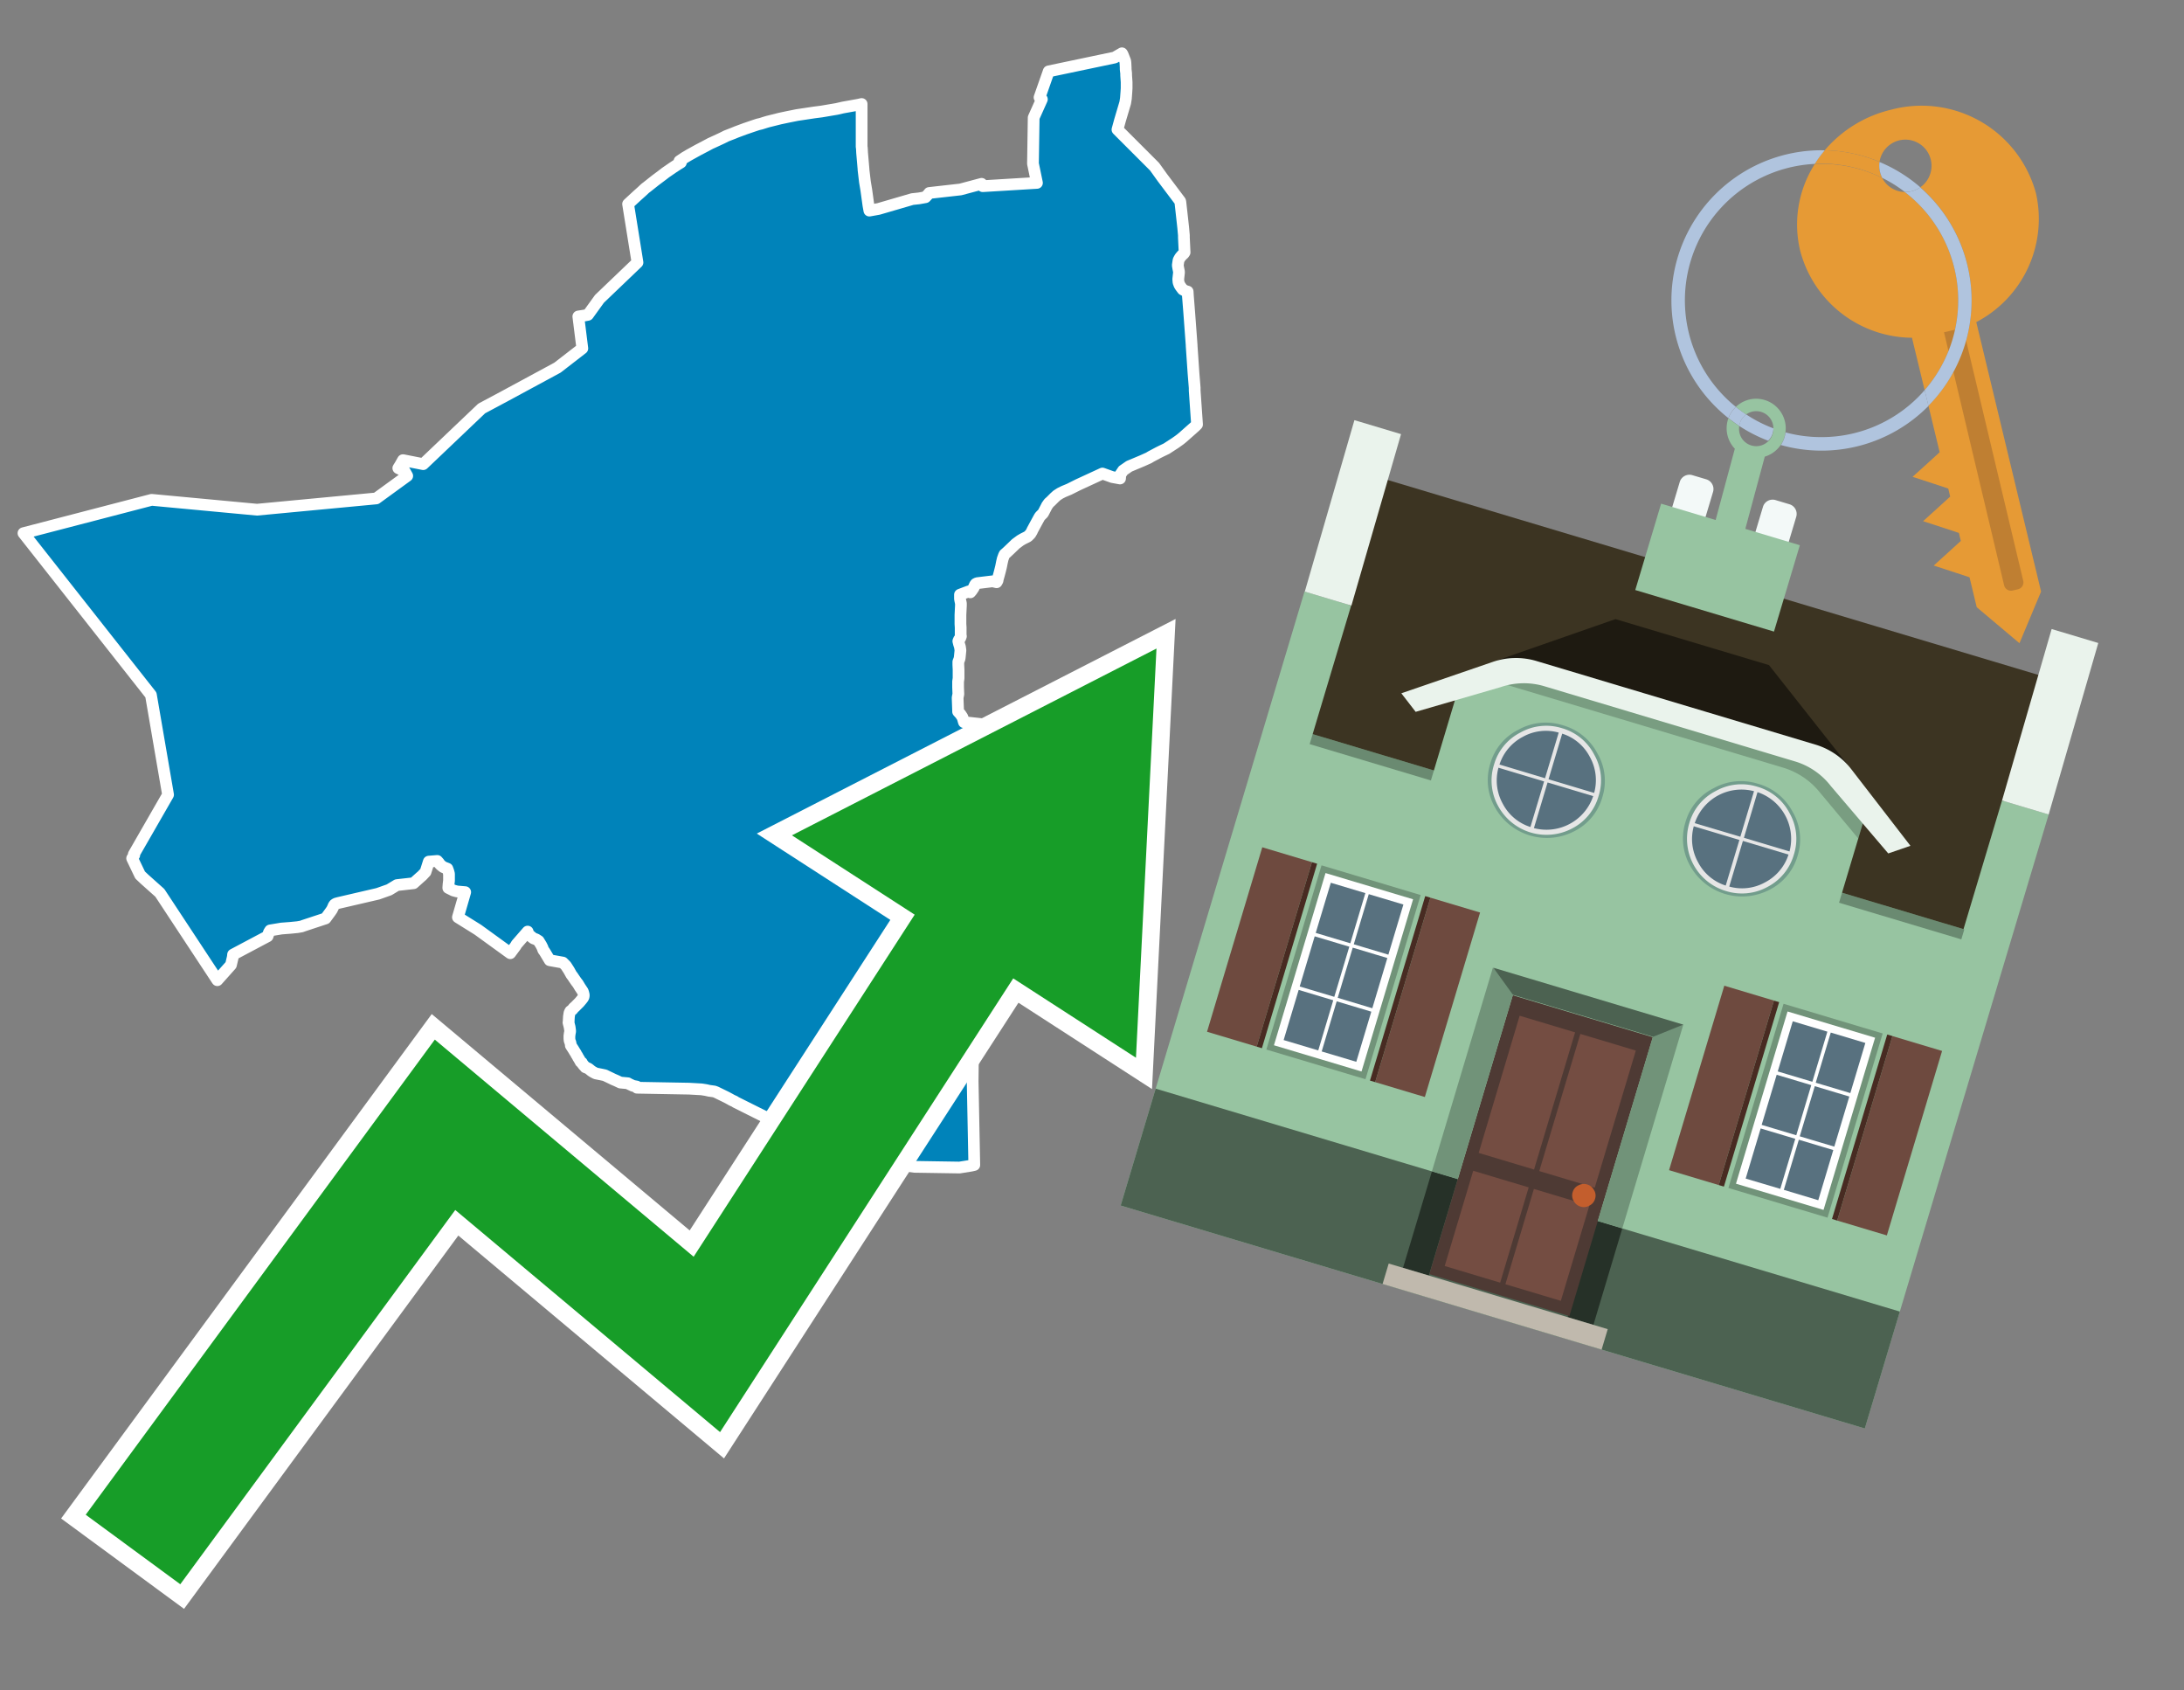 <svg id="Text" xmlns="http://www.w3.org/2000/svg" width="93.05" height="72" viewBox="0 0 93.05 72"><rect x="0" y="0" width="93.05" height="72" fill="#808080" stroke="none"/><polygon points="6.46,21.29 10.95,21.71 16.03,21.23 17.35,20.27 17.24,20.07 16.97,19.94 17.04,19.83 17.17,19.6 17.88,19.74 18.03,19.77 20.52,17.4 21.53,16.86 23.75,15.66 24.81,14.84 24.64,13.48 24.89,13.44 25.05,13.41 25.54,12.73 27.16,11.18 26.76,8.69 27.15,8.33 27.34,8.16 27.49,8.02 27.57,7.96 27.91,7.69 28.23,7.45 28.36,7.35 28.68,7.13 28.88,7 29.01,6.92 28.95,6.86 29.19,6.7 29.36,6.6 29.74,6.39 30.14,6.18 30.27,6.11 30.36,6.07 30.62,5.95 30.77,5.88 30.95,5.79 31.26,5.67 31.38,5.62 31.73,5.49 32.05,5.38 32.29,5.3 32.42,5.27 32.61,5.21 32.71,5.18 33.23,5.05 33.56,4.98 33.96,4.9 34.69,4.79 35,4.75 35.65,4.64 35.91,4.58 36.3,4.51 36.58,4.46 36.71,4.43 36.71,6.25 36.72,6.31 36.73,6.51 36.79,7.2 36.79,7.23 36.85,7.74 36.91,8.1 37,8.75 37.04,8.97 37.43,8.9 38.87,8.48 39.15,8.45 39.43,8.4 39.57,8.25 39.59,8.22 40.92,8.07 41.82,7.83 41.87,7.93 44.18,7.79 44.01,6.97 44.04,5.01 44.39,4.23 44.29,4.15 44.68,3.04 47.49,2.45 47.8,2.27 47.83,2.32 47.94,2.6 47.95,2.68 47.96,2.88 47.96,2.95 47.98,3.13 47.98,3.21 48,3.5 48,3.69 48,3.76 47.99,3.92 47.97,4.19 47.94,4.38 47.72,5.12 47.61,5.52 49.19,7.1 49.52,7.56 50.28,8.57 50.29,8.61 50.41,9.69 50.44,10.02 50.44,10.11 50.47,10.75 50.43,10.81 50.37,10.86 50.3,10.94 50.27,10.98 50.22,11.07 50.21,11.1 50.18,11.3 50.2,11.42 50.22,11.52 50.23,11.57 50.23,11.62 50.2,11.89 50.21,12.02 50.25,12.13 50.28,12.18 50.3,12.21 50.39,12.33 50.5,12.39 50.6,12.42 50.61,12.59 50.67,13.35 50.77,14.7 50.77,14.73 50.85,15.9 50.9,16.52 50.9,16.64 51,18.08 50.91,18.17 50.39,18.63 50.28,18.72 50.14,18.82 50.07,18.87 49.93,18.96 49.7,19.11 49.47,19.22 49.35,19.28 49.03,19.45 48.95,19.5 48.66,19.63 48.11,19.86 47.85,20.04 47.73,20.22 47.72,20.38 47.39,20.32 46.97,20.17 45.93,20.65 45.87,20.68 45.61,20.81 45.55,20.84 45.38,20.91 45.31,20.94 45.17,21.01 45.03,21.1 44.93,21.19 44.77,21.35 44.68,21.43 44.65,21.48 44.61,21.53 44.57,21.61 44.44,21.86 44.36,21.94 44.32,21.98 44.29,22.02 44.18,22.22 44.05,22.46 43.98,22.59 43.97,22.62 43.9,22.74 43.87,22.77 43.79,22.85 43.59,22.95 43.47,23.02 43.28,23.16 43.03,23.4 42.87,23.55 42.8,23.61 42.77,23.67 42.72,23.81 42.69,23.94 42.67,24.04 42.65,24.14 42.6,24.34 42.56,24.49 42.54,24.56 42.51,24.67 42.5,24.73 42.46,24.8 42.29,24.76 41.63,24.84 41.57,24.87 41.54,24.91 41.48,25.04 41.44,25.1 41.4,25.16 41.34,25.23 41.27,25.19 40.9,25.33 40.9,25.41 40.9,25.45 40.9,25.5 40.91,25.56 40.94,25.7 40.94,25.79 40.92,26.19 40.92,26.25 40.92,26.3 40.92,26.35 40.92,26.58 40.93,26.73 40.93,26.88 40.93,26.98 40.93,27.02 40.93,27.05 40.94,27.1 40.91,27.18 40.89,27.21 40.86,27.24 40.83,27.31 40.84,27.35 40.86,27.43 40.88,27.49 40.9,27.56 40.92,27.7 40.89,28 40.88,28.06 40.83,28.19 40.83,28.25 40.83,28.32 40.84,28.52 40.84,28.71 40.84,28.83 40.84,28.89 40.83,28.96 40.82,29.03 40.82,29.1 40.82,29.27 40.83,29.54 40.83,29.57 40.8,29.72 40.82,30.27 40.82,30.31 40.92,30.42 41,30.54 41.03,30.62 41.04,30.66 41.06,30.73 41.07,30.76 41.89,30.85 41.9,31.02 41.91,31.05 41.91,31.08 41.91,31.18 41.92,31.29 41.92,31.32 41.92,31.43 42.43,31.65 42.98,33.02 42.99,33.06 42.85,33.64 42.7,34.26 42.46,34.41 42.64,35.7 42.59,35.74 42.58,35.81 42.59,35.86 42.3,35.9 42.27,35.95 42.25,36.04 42.15,36.21 42.12,36.36 42.11,36.45 42.1,36.53 42.1,36.63 41.41,37.76 41.51,37.85 43.41,38.38 43.72,38.31 43.95,38.27 44.18,38.22 44.7,38.17 45.17,38.11 45.17,38.43 45.07,38.63 44.97,38.93 45.04,39.15 45.17,39.26 45.32,39.35 45.54,39.18 45.76,39.02 45.94,38.89 46.11,39.23 47.35,40.12 47.74,40.72 47.92,41.25 47.58,41.41 47.45,41.38 47.11,41.44 47.12,41.47 43.32,42.1 41.37,41.85 41.48,42.52 41.44,46.06 41.51,49.62 41.38,49.65 40.88,49.73 38.97,49.7 37.56,49.52 36.74,49.41 35.48,49.03 35.59,48.81 35.32,48.72 35.17,48.68 35.03,48.65 34.86,48.62 34.48,48.59 34.19,48.54 34.08,48.48 34.02,48.45 33.8,48.31 33.03,47.8 32.87,47.71 32.59,47.57 32.27,47.41 31.35,46.95 31.29,46.91 31.22,46.88 31.16,46.85 31.09,46.81 30.94,46.73 30.51,46.52 30.43,46.49 30.21,46.46 30.08,46.43 29.89,46.4 29.36,46.37 27.14,46.33 27.13,46.28 26.97,46.25 26.8,46.17 26.75,46.14 26.43,46.11 26.26,46.03 26.12,45.97 26.04,45.93 25.83,45.83 25.77,45.8 25.63,45.77 25.38,45.72 25.25,45.65 25.19,45.61 25.13,45.56 25.08,45.52 25.02,45.49 24.94,45.46 24.92,45.43 24.86,45.37 24.84,45.34 24.8,45.29 24.79,45.26 24.74,45.23 24.68,45.12 24.63,45.04 24.6,44.98 24.56,44.92 24.53,44.86 24.49,44.8 24.43,44.7 24.32,44.53 24.32,44.5 24.3,44.4 24.27,44.33 24.26,44.24 24.26,44.17 24.26,44.14 24.26,44.11 24.27,44.07 24.27,44.04 24.29,43.94 24.29,43.9 24.28,43.82 24.27,43.75 24.22,43.55 24.23,43.51 24.23,43.46 24.24,43.29 24.25,43.24 24.26,43.16 24.27,43.13 24.3,43.07 24.34,43.04 24.39,43 24.45,42.92 24.49,42.89 24.54,42.84 24.61,42.77 24.68,42.7 24.79,42.57 24.85,42.49 24.86,42.46 24.87,42.43 24.87,42.4 24.87,42.37 24.86,42.33 24.85,42.29 24.84,42.26 24.83,42.23 24.79,42.17 24.71,42.05 24.62,41.9 24.55,41.81 24.46,41.68 24.4,41.59 24.34,41.51 24.24,41.33 24.15,41.19 24.11,41.13 24.02,41.04 23.98,41 23.42,40.9 23.21,40.55 23.19,40.52 23.15,40.47 23.11,40.36 23.06,40.26 22.95,40.08 22.84,40.01 22.73,39.97 22.69,39.94 22.58,39.85 22.51,39.78 22.48,39.68 22.01,40.22 21.97,40.29 21.74,40.6 20.36,39.6 19.51,39.07 19.82,38 19.47,37.97 19.32,37.93 19.1,37.82 19.11,37.67 19.12,37.59 19.13,37.51 19.13,37.42 19.13,37.22 19.1,37.11 19.06,37 18.88,36.93 18.78,36.85 18.74,36.81 18.7,36.75 18.63,36.67 18.27,36.7 18.13,37.14 17.98,37.3 17.91,37.36 17.62,37.62 16.91,37.7 16.58,37.9 16.1,38.07 14.42,38.46 14.31,38.49 14.25,38.53 14.21,38.59 14.18,38.67 14.16,38.7 14.15,38.73 14.13,38.76 14.11,38.79 14.09,38.82 13.98,38.97 13.87,39.12 12.93,39.43 12.85,39.46 12.68,39.49 12.38,39.52 11.99,39.55 11.51,39.63 11.46,39.71 11.4,39.88 9.93,40.66 9.92,40.76 9.84,41.1 9.26,41.75 6.81,38.03 6.16,37.45 5.97,37.27 5.63,36.56 5.72,36.42 5.7,36.39 7.16,33.85 6.43,29.6 1,22.71 " fill="#0083ba" stroke="#fff" stroke-linejoin="round" stroke-width="0.5"/><polygon points="49.272 27.624 33.741 35.58 38.97 38.959 29.553 53.529 18.525 44.281 3.652 64.518 7.681 67.479 19.396 51.538 30.678 60.999 43.169 41.673 48.398 45.053 49.272 27.624" fill="none" stroke="#fff" stroke-miterlimit="10" stroke-width="1.5"/><polygon points="49.272 27.624 33.741 35.58 38.97 38.959 29.553 53.529 18.525 44.281 3.652 64.518 7.681 67.479 19.396 51.538 30.678 60.999 43.169 41.673 48.398 45.053 49.272 27.624" fill="#179d28"/><path d="M80.19,7.577a1.16,1.16,0,0,1-.094-.251,1.114,1.114,0,0,1-.018-.429A6.367,6.367,0,0,0,77.743,6.4a5.269,5.269,0,0,0-.423.577c.1,0,.192-.007.288-.007A5.794,5.794,0,0,1,80.19,7.577Z" fill="#e69a35"/><path d="M77.608,6.4A6.394,6.394,0,0,0,73.64,17.81a1.26,1.26,0,0,1,.317-.48A5.821,5.821,0,0,1,77.32,6.981a5.269,5.269,0,0,1,.423-.577Z" fill="#b0c4de"/><path d="M84.2,13.72a4.962,4.962,0,0,0,2.545-5.48,5.047,5.047,0,0,0-6.179-3.566A5.322,5.322,0,0,0,77.743,6.4a6.367,6.367,0,0,1,2.335.493,1.114,1.114,0,1,1,1.736,1.084,6.392,6.392,0,0,1,.347,9.3l.479,1.985-.438.4-.716.648.92.3.6.2.082.341-.438.4-.716.648.92.3.605.2.082.341-.438.4-.716.649.92.3.605.2.307,1.274,1.821,1.534.921-2.2Z" fill="#e69a35"/><path d="M81.154,8.179a1.115,1.115,0,0,1-.964-.6,5.794,5.794,0,0,0-2.582-.6c-.1,0-.192,0-.288.007a4.783,4.783,0,0,0-.625,3.685,4.962,4.962,0,0,0,4.765,3.715L82,16.617a5.82,5.82,0,0,0-.846-8.438Z" fill="#e69a35"/><path d="M74.1,18.142a6.386,6.386,0,0,0,1.232.63.73.73,0,0,0,.224-.527h0a5.783,5.783,0,0,1-1.159-.593A.733.733,0,0,0,74.1,18.142Z" fill="#b0c4de"/><path d="M74.4,17.652q-.228-.152-.44-.322a1.26,1.26,0,0,0-.317.48c.148.117.3.228.46.332A.733.733,0,0,1,74.4,17.652Z" fill="#b0c4de"/><path d="M74.824,16.984a1.257,1.257,0,0,0-.867.346c.141.114.288.222.44.322a.731.731,0,0,1,1.159.593h0a.732.732,0,1,1-1.463,0,.7.7,0,0,1,.007-.1c-.158-.1-.312-.215-.46-.332a1.258,1.258,0,0,0,.273,1.3l-.979,3.635,1.275.341.98-3.639a1.266,1.266,0,0,0,.681-.5,1.249,1.249,0,0,0,.2-.538,1.328,1.328,0,0,0,.012-.168A1.262,1.262,0,0,0,74.824,16.984Z" fill="#97c4a1"/><path d="M85.974,25.1l-.226.053a.3.3,0,0,1-.362-.223l-2.56-10.777.81-.193L86.2,24.736A.3.3,0,0,1,85.974,25.1Z" fill="#bf7f32"/><path d="M80.1,7.326a1.16,1.16,0,0,0,.094.251,5.833,5.833,0,0,1,.964.6,1.137,1.137,0,0,0,.287-.031,1.108,1.108,0,0,0,.373-.167A6.371,6.371,0,0,0,80.078,6.9,1.114,1.114,0,0,0,80.1,7.326Z" fill="#b0c4de"/><path d="M77.608,18.618a5.836,5.836,0,0,1-1.534-.2,1.24,1.24,0,0,1-.2.537,6.4,6.4,0,0,0,6.291-1.666L82,16.617A5.807,5.807,0,0,1,77.608,18.618Z" fill="#b0c4de"/><path d="M81.814,7.981a1.108,1.108,0,0,1-.373.167,1.137,1.137,0,0,1-.287.031A5.82,5.82,0,0,1,82,16.617l.161.667a6.392,6.392,0,0,0-.347-9.3Z" fill="#b0c4de"/><polygon points="83.79 39.753 55.78 31.364 58.988 20.404 86.964 28.783 83.79 39.753 83.79 39.753" fill="#3c3422" fill-rule="evenodd"/><polygon points="81.705 53.32 87.284 34.692 85.297 34.097 83.656 39.575 55.926 31.269 57.567 25.791 55.579 25.196 47.746 51.348 79.451 60.844 81.705 53.32" fill="#97c4a1" fill-rule="evenodd"/><rect x="69.522" y="21.148" width="0.444" height="28.983" transform="translate(15.592 92.226) rotate(-73.326)" opacity="0.3"/><polygon points="87.284 34.692 85.297 34.097 87.411 26.793 89.398 27.388 87.284 34.692 87.284 34.692" fill="#eaf3ec" fill-rule="evenodd"/><polygon points="57.578 25.794 55.591 25.199 57.705 17.896 59.692 18.491 57.578 25.794 57.578 25.794" fill="#eaf3ec" fill-rule="evenodd"/><polygon points="79.451 60.844 80.943 55.865 49.238 46.369 47.747 51.348 79.451 60.844 79.451 60.844" fill="#4c6251" fill-rule="evenodd"/><path d="M71.566,20.528l-.522,1.743,1.418.425.523-1.744a.432.432,0,0,0-.289-.536l-.593-.177A.431.431,0,0,0,71.566,20.528Z" fill="#f3f9f8" fill-rule="evenodd"/><path d="M75.111,21.589l-.522,1.743,1.418.425.522-1.743a.43.43,0,0,0-.289-.536l-.593-.178A.43.43,0,0,0,75.111,21.589Z" fill="#f3f9f8" fill-rule="evenodd"/><polygon points="75.368 28.329 68.829 26.37 63.807 28.121 78.733 32.591 75.368 28.329" fill="#1e1a11"/><polygon points="78.248 32.422 64.442 28.287 62.236 28.998 60.064 36.247 77.453 41.455 79.651 34.116 78.248 32.422" fill="#97c4a1"/><path d="M77.74,32.516S65.088,28.725,65,28.7l-.938.43,11.892,3.562a3.175,3.175,0,0,1,1.532,1l1.685,2.02.327-1.09Z" fill-rule="evenodd" opacity="0.2"/><path d="M77.35,31.716,65.458,28.154a3.041,3.041,0,0,0-1.854.037l-3.9,1.339.611.79,3.626-1.054a3.045,3.045,0,0,1,1.855-.037l10.673,3.2A3.028,3.028,0,0,1,78,33.477l2.45,2.874.945-.325-2.518-3.26A3.036,3.036,0,0,0,77.35,31.716Z" fill="#eaf3ec"/><polygon points="76.683 23.223 70.773 21.453 69.671 25.132 75.581 26.902 76.683 23.223 76.683 23.223" fill="#97c4a1" fill-rule="evenodd"/><g id="Symbol_9_0_Layer2_0_MEMBER_8_MEMBER_21_MEMBER_0_FILL" data-name="Symbol 9 0 Layer2 0 MEMBER 8 MEMBER 21 MEMBER 0 FILL"><path d="M66.584,30.892a2.39,2.39,0,0,0-1.891.189,2.317,2.317,0,0,0-1.2,1.448A2.345,2.345,0,0,0,63.7,34.4a2.528,2.528,0,0,0,3.367,1.008,2.339,2.339,0,0,0,1.2-1.447,2.313,2.313,0,0,0-.208-1.87A2.394,2.394,0,0,0,66.584,30.892Z" fill="#729d8c"/></g><g id="Symbol_9_0_Layer2_0_MEMBER_8_MEMBER_21_MEMBER_1_FILL" data-name="Symbol 9 0 Layer2 0 MEMBER 8 MEMBER 21 MEMBER 1 FILL"><path d="M66.547,31.016a2.241,2.241,0,0,0-1.769.185,2.213,2.213,0,0,0-1.127,1.376,2.239,2.239,0,0,0,.185,1.768,2.341,2.341,0,0,0,3.145.942,2.234,2.234,0,0,0,1.126-1.376,2.207,2.207,0,0,0-.185-1.768A2.237,2.237,0,0,0,66.547,31.016Z" fill="#e6e6e6"/></g><g id="Symbol_9_0_Layer2_0_MEMBER_8_MEMBER_21_MEMBER_2_MEMBER_0_FILL" data-name="Symbol 9 0 Layer2 0 MEMBER 8 MEMBER 21 MEMBER 2 MEMBER 0 FILL"><path d="M65.787,33.284,63.843,32.7a2.036,2.036,0,0,0,.186,1.539,2.015,2.015,0,0,0,1.175.986Z" fill="#58717f"/></g><g id="Symbol_9_0_Layer2_0_MEMBER_8_MEMBER_21_MEMBER_2_MEMBER_1_FILL" data-name="Symbol 9 0 Layer2 0 MEMBER 8 MEMBER 21 MEMBER 2 MEMBER 1 FILL"><path d="M65.827,33.148l.582-1.944a2.01,2.01,0,0,0-1.523.178,2.037,2.037,0,0,0-1,1.183Z" fill="#58717f"/></g><g id="Symbol_9_0_Layer2_0_MEMBER_8_MEMBER_21_MEMBER_2_MEMBER_2_FILL" data-name="Symbol 9 0 Layer2 0 MEMBER 8 MEMBER 21 MEMBER 2 MEMBER 2 FILL"><path d="M67.878,33.91l-1.943-.582-.582,1.944a2.1,2.1,0,0,0,2.525-1.362Z" fill="#58717f"/></g><g id="Symbol_9_0_Layer2_0_MEMBER_8_MEMBER_21_MEMBER_2_MEMBER_3_FILL" data-name="Symbol 9 0 Layer2 0 MEMBER 8 MEMBER 21 MEMBER 2 MEMBER 3 FILL"><path d="M66.558,31.249l-.582,1.943,1.943.582a2.031,2.031,0,0,0-.186-1.539A2.009,2.009,0,0,0,66.558,31.249Z" fill="#58717f"/></g><g id="Symbol_9_0_Layer2_0_MEMBER_8_MEMBER_21_MEMBER_0_FILL-2" data-name="Symbol 9 0 Layer2 0 MEMBER 8 MEMBER 21 MEMBER 0 FILL"><path d="M74.9,33.384a2.4,2.4,0,0,0-1.891.189,2.316,2.316,0,0,0-1.2,1.448,2.341,2.341,0,0,0,.209,1.87A2.527,2.527,0,0,0,75.387,37.9a2.345,2.345,0,0,0,1.2-1.447,2.314,2.314,0,0,0-.209-1.87A2.389,2.389,0,0,0,74.9,33.384Z" fill="#729d8c"/></g><g id="Symbol_9_0_Layer2_0_MEMBER_8_MEMBER_21_MEMBER_1_FILL-2" data-name="Symbol 9 0 Layer2 0 MEMBER 8 MEMBER 21 MEMBER 1 FILL"><path d="M74.867,33.508a2.239,2.239,0,0,0-1.768.185,2.21,2.21,0,0,0-1.127,1.376,2.316,2.316,0,0,0,1.564,2.883,2.261,2.261,0,0,0,1.765-.173A2.237,2.237,0,0,0,76.428,36.4a2.209,2.209,0,0,0-.185-1.769A2.239,2.239,0,0,0,74.867,33.508Z" fill="#e6e6e6"/></g><g id="Symbol_9_0_Layer2_0_MEMBER_8_MEMBER_21_MEMBER_2_MEMBER_0_FILL-2" data-name="Symbol 9 0 Layer2 0 MEMBER 8 MEMBER 21 MEMBER 2 MEMBER 0 FILL"><path d="M74.107,35.776l-1.943-.582a2.031,2.031,0,0,0,.186,1.539,2.009,2.009,0,0,0,1.175.986Z" fill="#58717f"/></g><g id="Symbol_9_0_Layer2_0_MEMBER_8_MEMBER_21_MEMBER_2_MEMBER_1_FILL-2" data-name="Symbol 9 0 Layer2 0 MEMBER 8 MEMBER 21 MEMBER 2 MEMBER 1 FILL"><path d="M74.148,35.64,74.73,33.7a2.1,2.1,0,0,0-2.525,1.362Z" fill="#58717f"/></g><g id="Symbol_9_0_Layer2_0_MEMBER_8_MEMBER_21_MEMBER_2_MEMBER_2_FILL-2" data-name="Symbol 9 0 Layer2 0 MEMBER 8 MEMBER 21 MEMBER 2 MEMBER 2 FILL"><path d="M76.2,36.4l-1.943-.582-.582,1.944a2.015,2.015,0,0,0,1.523-.178A2.036,2.036,0,0,0,76.2,36.4Z" fill="#58717f"/></g><g id="Symbol_9_0_Layer2_0_MEMBER_8_MEMBER_21_MEMBER_2_MEMBER_3_FILL-2" data-name="Symbol 9 0 Layer2 0 MEMBER 8 MEMBER 21 MEMBER 2 MEMBER 3 FILL"><path d="M74.879,33.741,74.3,35.684l1.943.582a2.1,2.1,0,0,0-1.361-2.525Z" fill="#58717f"/></g><polygon points="51.426 43.946 53.542 44.58 55.896 36.723 53.78 36.089 51.426 43.946 51.426 43.946" fill="#6e4a3f" fill-rule="evenodd"/><polygon points="53.542 44.58 53.764 44.647 56.117 36.789 55.896 36.723 53.542 44.58 53.542 44.58" fill="#482b22" fill-rule="evenodd"/><polygon points="60.706 46.726 58.59 46.092 60.943 38.235 63.059 38.868 60.706 46.726 60.706 46.726" fill="#6e4a3f" fill-rule="evenodd"/><polygon points="58.59 46.092 58.368 46.026 60.722 38.168 60.943 38.235 58.59 46.092 58.59 46.092" fill="#482b22" fill-rule="evenodd"/><rect x="53.146" y="39.209" width="8.19" height="4.408" transform="translate(1.145 84.365) rotate(-73.326)" fill="#719379"/><polygon points="60.205 38.304 56.474 37.187 54.277 44.522 58.008 45.639 60.205 38.304 60.205 38.304" fill="#fff" fill-rule="evenodd"/><path d="M59.792,38.527l-.64,2.136-1.474-.442.639-2.135,1.475.441Zm-1.621-.485-.64,2.136-1.474-.442L56.7,37.6l1.474.442Zm-2.158,1.84,1.475.441-.64,2.136-1.474-.441.639-2.136Zm-.683,2.282,1.474.441-.639,2.136L54.69,44.3l.64-2.135Zm.981,2.621.639-2.136,1.475.442-.64,2.135-1.474-.441Zm2.158-1.84L56.994,42.5l.64-2.136,1.474.442-.639,2.136Z" fill="#58717f" fill-rule="evenodd"/><polygon points="80.39 52.621 78.274 51.988 80.628 44.13 82.743 44.764 80.39 52.621 80.39 52.621" fill="#6e4a3f" fill-rule="evenodd"/><polygon points="78.274 51.988 78.053 51.921 80.406 44.064 80.628 44.13 78.274 51.988 78.274 51.988" fill="#482b22" fill-rule="evenodd"/><polygon points="71.111 49.842 73.227 50.476 75.58 42.619 73.464 41.985 71.111 49.842 71.111 49.842" fill="#6e4a3f" fill-rule="evenodd"/><polygon points="73.227 50.476 73.448 50.542 75.802 42.685 75.58 42.619 73.227 50.476 73.227 50.476" fill="#482b22" fill-rule="evenodd"/><rect x="72.83" y="45.105" width="8.19" height="4.408" transform="translate(9.534 107.426) rotate(-73.326)" fill="#719379"/><polygon points="76.159 43.083 79.889 44.2 77.692 51.535 73.962 50.418 76.159 43.083 76.159 43.083" fill="#fff" fill-rule="evenodd"/><path d="M76.381,43.5l1.475.442-.64,2.135-1.475-.441.64-2.136ZM78,43.981l1.474.442-.64,2.136-1.474-.442L78,43.981Zm.791,2.724-.64,2.135L76.679,48.4l.64-2.136,1.474.442Zm-.684,2.282-.639,2.135L76,50.68l.64-2.135,1.474.442Zm-2.26,1.65L74.375,50.2l.639-2.135,1.475.441-.64,2.136Zm-.791-2.724.64-2.135,1.474.441-.639,2.136-1.475-.442Z" fill="#58717f" fill-rule="evenodd"/><polygon points="67.888 56.431 69.118 52.323 68.019 51.994 66.789 56.102 67.888 56.431 67.888 56.431" fill="#263128" fill-rule="evenodd"/><polygon points="60.877 54.331 62.108 50.223 61.007 49.894 59.776 54.002 60.877 54.331 60.877 54.331" fill="#263128" fill-rule="evenodd"/><g id="Symbol_9_0_Layer2_0_MEMBER_8_MEMBER_12_MEMBER_0_FILL" data-name="Symbol 9 0 Layer2 0 MEMBER 8 MEMBER 12 MEMBER 0 FILL"><path d="M70.418,44.178l-5.965-1.786L60.9,54.27l5.964,1.786Z" fill="#4e3a34"/></g><g id="Symbol_9_0_Layer2_0_MEMBER_8_MEMBER_12_MEMBER_1_MEMBER_0_FILL" data-name="Symbol 9 0 Layer2 0 MEMBER 8 MEMBER 12 MEMBER 1 MEMBER 0 FILL"><path d="M65.358,49.815l1.75-5.843-2.363-.708L63,49.107Z" fill="#744d42"/></g><g id="Symbol_9_0_Layer2_0_MEMBER_8_MEMBER_12_MEMBER_1_MEMBER_1_FILL" data-name="Symbol 9 0 Layer2 0 MEMBER 8 MEMBER 12 MEMBER 1 MEMBER 1 FILL"><path d="M67.331,44.039l-1.75,5.842,2.364.708,1.75-5.842Z" fill="#744d42"/></g><g id="Symbol_9_0_Layer2_0_MEMBER_8_MEMBER_12_MEMBER_2_MEMBER_0_FILL" data-name="Symbol 9 0 Layer2 0 MEMBER 8 MEMBER 12 MEMBER 2 MEMBER 0 FILL"><path d="M63.915,54.633l1.215-4.058-2.363-.707-1.215,4.057Z" fill="#744d42"/></g><g id="Symbol_9_0_Layer2_0_MEMBER_8_MEMBER_12_MEMBER_2_MEMBER_1_FILL" data-name="Symbol 9 0 Layer2 0 MEMBER 8 MEMBER 12 MEMBER 2 MEMBER 1 FILL"><path d="M66.5,55.407l1.215-4.057-2.363-.708L64.138,54.7Z" fill="#744d42"/></g><g id="Symbol_9_0_Layer2_0_MEMBER_8_MEMBER_13_FILL" data-name="Symbol 9 0 Layer2 0 MEMBER 8 MEMBER 13 FILL"><path d="M67.959,51.058a.439.439,0,0,0-.045-.367.487.487,0,0,0-.669-.2.445.445,0,0,0-.239.282.457.457,0,0,0,.041.378.481.481,0,0,0,.293.242.459.459,0,0,0,.377-.042A.453.453,0,0,0,67.959,51.058Z" fill="#c35e2d"/></g><g id="Symbol_9_0_Layer2_0_MEMBER_8_MEMBER_14_FILL" data-name="Symbol 9 0 Layer2 0 MEMBER 8 MEMBER 14 FILL"><path d="M64.557,42.047l-.951-.833-2.6,8.68,1.1.329Z" fill="#719379"/></g><g id="Symbol_9_0_Layer2_0_MEMBER_8_MEMBER_15_FILL" data-name="Symbol 9 0 Layer2 0 MEMBER 8 MEMBER 15 FILL"><path d="M71.718,43.643l-1.2.19L68.072,52.01l1.046.313Z" fill="#719379"/></g><g id="Symbol_9_0_Layer2_0_MEMBER_8_MEMBER_16_FILL" data-name="Symbol 9 0 Layer2 0 MEMBER 8 MEMBER 16 FILL"><path d="M63.627,41.22l.836,1.156,5.961,1.786,1.294-.519Z" fill="#4c6251"/></g><polygon points="58.905 54.69 59.166 53.819 68.498 56.614 68.237 57.485 58.905 54.69 58.905 54.69" fill="#c0b9ad" fill-rule="evenodd"/></svg>